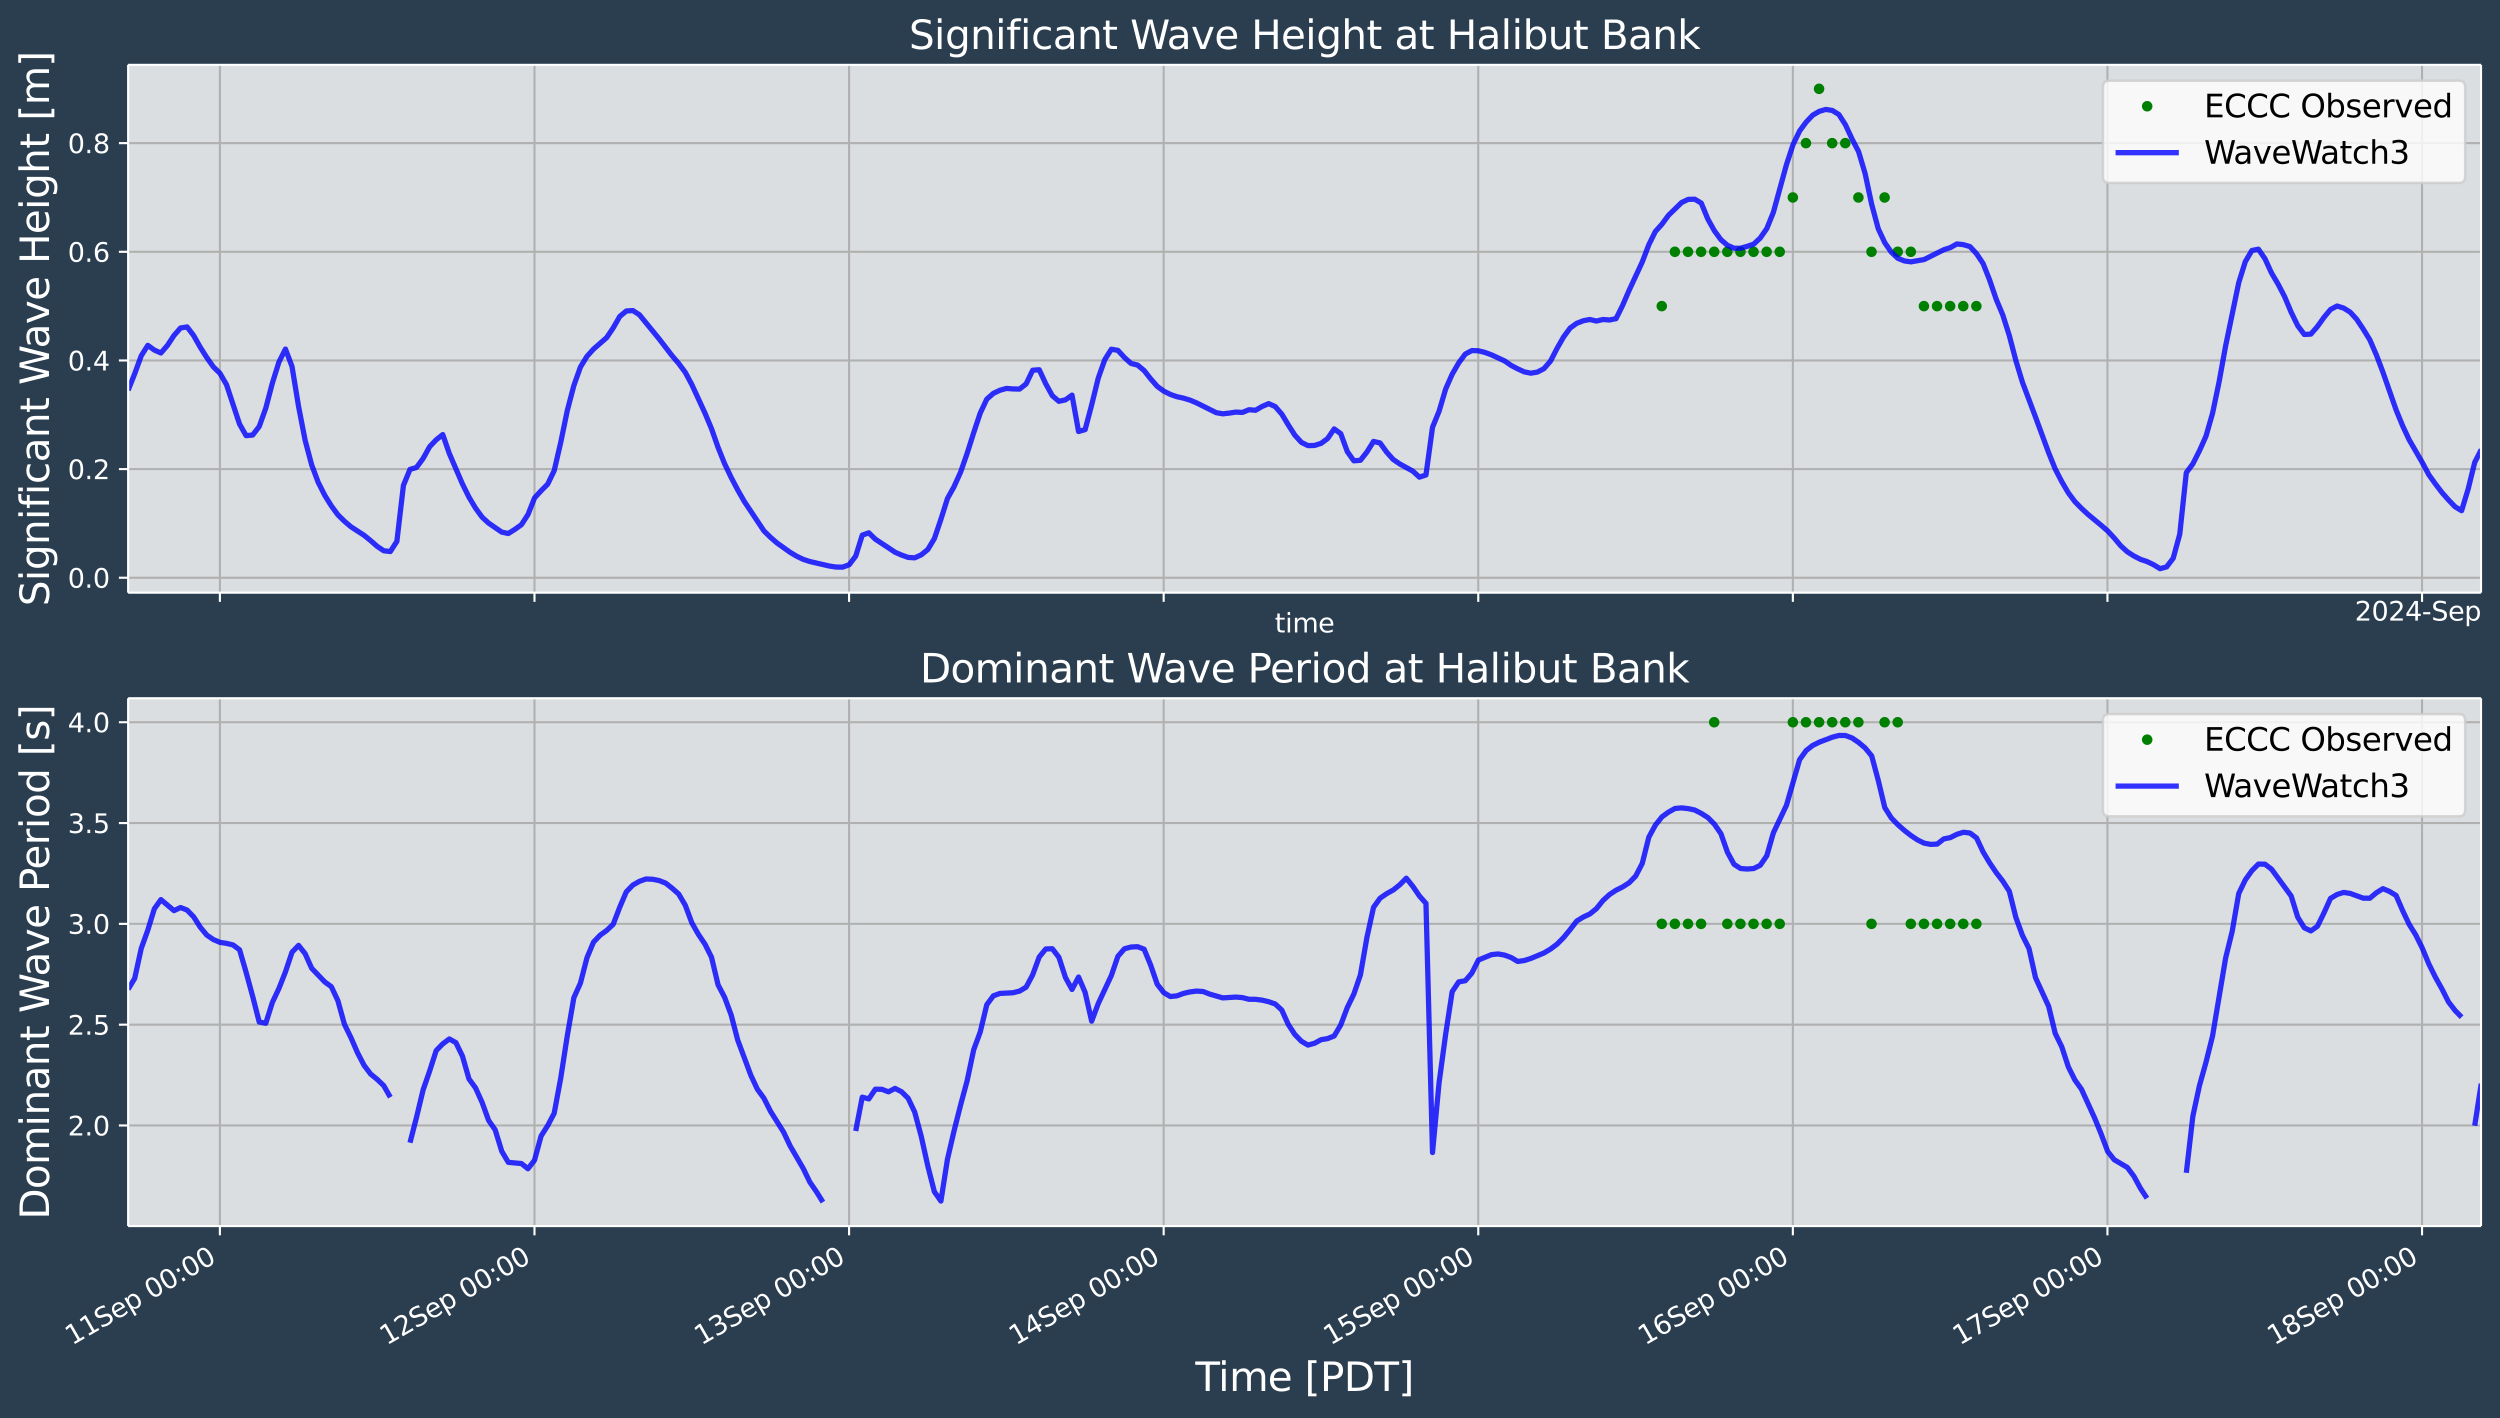 <?xml version="1.0" encoding="UTF-8"?>
<!DOCTYPE svg  PUBLIC '-//W3C//DTD SVG 1.1//EN'  'http://www.w3.org/Graphics/SVG/1.1/DTD/svg11.dtd'>
<svg width="948.62pt" height="538.12pt" version="1.1" viewBox="0 0 948.62 538.12" xmlns="http://www.w3.org/2000/svg" xmlns:xlink="http://www.w3.org/1999/xlink">
 <defs>
  <style type="text/css">*{stroke-linejoin: round; stroke-linecap: butt}</style>
 </defs>
 <g id="figure_1">
  <g id="patch_1">
   <path d="m0 538.12h948.62v-538.12h-948.62z" fill="#2b3e50"/>
  </g>
  <g id="axes_1">
   <g id="patch_2">
    <path d="m48.62 224.89h892.8v-200.29h-892.8z" fill="#dbdee1"/>
   </g>
   <g id="matplotlib.axis_1">
    <g id="xtick_1">
     <g id="line2d_1">
      <path d="m83.437 224.89v-200.29" clip-path="url(#pde607213bc)" fill="none" stroke="#b0b0b0" stroke-linecap="square" stroke-width=".8"/>
     </g>
     <g id="line2d_2">
      <defs>
       <path id="m8b43cb7787" d="m0 0v3.5" stroke="#fff" stroke-width=".8"/>
      </defs>
      <use x="83.437" y="224.889" fill="#ffffff" stroke="#ffffff" stroke-width=".8" xlink:href="#m8b43cb7787"/>
     </g>
    </g>
    <g id="xtick_2">
     <g id="line2d_3">
      <path d="m202.81 224.89v-200.29" clip-path="url(#pde607213bc)" fill="none" stroke="#b0b0b0" stroke-linecap="square" stroke-width=".8"/>
     </g>
     <g id="line2d_4">
      <use x="202.809" y="224.889" fill="#ffffff" stroke="#ffffff" stroke-width=".8" xlink:href="#m8b43cb7787"/>
     </g>
    </g>
    <g id="xtick_3">
     <g id="line2d_5">
      <path d="m322.18 224.89v-200.29" clip-path="url(#pde607213bc)" fill="none" stroke="#b0b0b0" stroke-linecap="square" stroke-width=".8"/>
     </g>
     <g id="line2d_6">
      <use x="322.18" y="224.889" fill="#ffffff" stroke="#ffffff" stroke-width=".8" xlink:href="#m8b43cb7787"/>
     </g>
    </g>
    <g id="xtick_4">
     <g id="line2d_7">
      <path d="m441.55 224.89v-200.29" clip-path="url(#pde607213bc)" fill="none" stroke="#b0b0b0" stroke-linecap="square" stroke-width=".8"/>
     </g>
     <g id="line2d_8">
      <use x="441.552" y="224.889" fill="#ffffff" stroke="#ffffff" stroke-width=".8" xlink:href="#m8b43cb7787"/>
     </g>
    </g>
    <g id="xtick_5">
     <g id="line2d_9">
      <path d="m560.92 224.89v-200.29" clip-path="url(#pde607213bc)" fill="none" stroke="#b0b0b0" stroke-linecap="square" stroke-width=".8"/>
     </g>
     <g id="line2d_10">
      <use x="560.923" y="224.889" fill="#ffffff" stroke="#ffffff" stroke-width=".8" xlink:href="#m8b43cb7787"/>
     </g>
    </g>
    <g id="xtick_6">
     <g id="line2d_11">
      <path d="m680.29 224.89v-200.29" clip-path="url(#pde607213bc)" fill="none" stroke="#b0b0b0" stroke-linecap="square" stroke-width=".8"/>
     </g>
     <g id="line2d_12">
      <use x="680.295" y="224.889" fill="#ffffff" stroke="#ffffff" stroke-width=".8" xlink:href="#m8b43cb7787"/>
     </g>
    </g>
    <g id="xtick_7">
     <g id="line2d_13">
      <path d="m799.67 224.89v-200.29" clip-path="url(#pde607213bc)" fill="none" stroke="#b0b0b0" stroke-linecap="square" stroke-width=".8"/>
     </g>
     <g id="line2d_14">
      <use x="799.667" y="224.889" fill="#ffffff" stroke="#ffffff" stroke-width=".8" xlink:href="#m8b43cb7787"/>
     </g>
    </g>
    <g id="xtick_8">
     <g id="line2d_15">
      <path d="m919.04 224.89v-200.29" clip-path="url(#pde607213bc)" fill="none" stroke="#b0b0b0" stroke-linecap="square" stroke-width=".8"/>
     </g>
     <g id="line2d_16">
      <use x="919.038" y="224.889" fill="#ffffff" stroke="#ffffff" stroke-width=".8" xlink:href="#m8b43cb7787"/>
     </g>
    </g>
    <g id="text_1">
     <!-- time -->
     <g transform="translate(483.72 239.99) scale(.1 -.1)" fill="#fff">
      <defs>
       <path id="DejaVuSans-74" transform="scale(.016)" d="m1172 4494v-994h1184v-447h-1184v-1900q0-428 117-550t477-122h590v-481h-590q-666 0-919 248-253 249-253 905v1900h-422v447h422v994h578z"/>
       <path id="DejaVuSans-69" transform="scale(.016)" d="m603 3500h575v-3500h-575v3500zm0 1363h575v-729h-575v729z"/>
       <path id="DejaVuSans-6d" transform="scale(.016)" d="m3328 2828q216 388 516 572t706 184q547 0 844-383 297-382 297-1088v-2113h-578v2094q0 503-179 746-178 244-543 244-447 0-707-297-259-296-259-809v-1978h-578v2094q0 506-178 748t-550 242q-441 0-701-298-259-298-259-808v-1978h-578v3500h578v-544q197 322 472 475t653 153q382 0 649-194 267-193 395-562z"/>
       <path id="DejaVuSans-65" transform="scale(.016)" d="m3597 1894v-281h-2644q38-594 358-905t892-311q331 0 642 81t618 244v-544q-310-131-635-200t-659-69q-838 0-1327 487-489 488-489 1320 0 859 464 1363 464 505 1252 505 706 0 1117-455 411-454 411-1235zm-575 169q-6 471-264 752-258 282-683 282-481 0-770-272t-333-766l2050 4z"/>
      </defs>
      <use xlink:href="#DejaVuSans-74"/>
      <use x="39.209" xlink:href="#DejaVuSans-69"/>
      <use x="66.992" xlink:href="#DejaVuSans-6d"/>
      <use x="164.404" xlink:href="#DejaVuSans-65"/>
     </g>
    </g>
    <g id="text_2">
     <!-- 2024-Sep -->
     <g transform="translate(893.51 235.49) scale(.1 -.1)" fill="#fff">
      <defs>
       <path id="DejaVuSans-32" transform="scale(.016)" d="m1228 531h2203v-531h-2962v531q359 372 979 998 621 627 780 809 303 340 423 576 121 236 121 464 0 372-261 606-261 235-680 235-297 0-627-103-329-103-704-313v638q381 153 712 231 332 78 607 78 725 0 1156-363 431-362 431-968 0-288-108-546-107-257-392-607-78-91-497-524-418-433-1181-1211z"/>
       <path id="DejaVuSans-30" transform="scale(.016)" d="m2034 4250q-487 0-733-480-245-479-245-1442 0-959 245-1439 246-480 733-480 491 0 736 480 246 480 246 1439 0 963-246 1442-245 480-736 480zm0 500q785 0 1199-621 414-620 414-1801 0-1178-414-1799-414-620-1199-620-784 0-1198 620-414 621-414 1799 0 1181 414 1801 414 621 1198 621z"/>
       <path id="DejaVuSans-34" transform="scale(.016)" d="m2419 4116-1594-2491h1594v2491zm-166 550h794v-3041h666v-525h-666v-1100h-628v1100h-2106v609l1940 2957z"/>
       <path id="DejaVuSans-2d" transform="scale(.016)" d="m313 2009h1684v-512h-1684v512z"/>
       <path id="DejaVuSans-53" transform="scale(.016)" d="m3425 4513v-616q-359 172-678 256-319 85-616 85-515 0-795-200t-280-569q0-310 186-468 186-157 705-254l381-78q706-135 1042-474t336-907q0-679-455-1029-454-350-1332-350-331 0-705 75-373 75-773 222v650q384-215 753-325 369-109 725-109 540 0 834 212 294 213 294 607 0 343-211 537t-692 291l-385 75q-706 140-1022 440-315 300-315 835 0 619 436 975t1201 356q329 0 669-60 341-59 697-177z"/>
       <path id="DejaVuSans-70" transform="scale(.016)" d="m1159 525v-1856h-578v4831h578v-531q182 312 458 463 277 152 661 152 638 0 1036-506 399-506 399-1331t-399-1332q-398-506-1036-506-384 0-661 152-276 152-458 464zm1957 1222q0 634-261 995t-717 361q-457 0-718-361t-261-995 261-995 718-361q456 0 717 361t261 995z"/>
      </defs>
      <use xlink:href="#DejaVuSans-32"/>
      <use x="63.623" xlink:href="#DejaVuSans-30"/>
      <use x="127.246" xlink:href="#DejaVuSans-32"/>
      <use x="190.869" xlink:href="#DejaVuSans-34"/>
      <use x="254.492" xlink:href="#DejaVuSans-2d"/>
      <use x="290.576" xlink:href="#DejaVuSans-53"/>
      <use x="354.053" xlink:href="#DejaVuSans-65"/>
      <use x="415.576" xlink:href="#DejaVuSans-70"/>
     </g>
    </g>
   </g>
   <g id="matplotlib.axis_2">
    <g id="ytick_1">
     <g id="line2d_17">
      <path d="m48.62 219.22h892.8" clip-path="url(#pde607213bc)" fill="none" stroke="#b0b0b0" stroke-linecap="square" stroke-width=".8"/>
     </g>
     <g id="line2d_18">
      <defs>
       <path id="m74364954e4" d="m0 0h-3.5" stroke="#fff" stroke-width=".8"/>
      </defs>
      <use x="48.62" y="219.225" fill="#ffffff" stroke="#ffffff" stroke-width=".8" xlink:href="#m74364954e4"/>
     </g>
     <g id="text_3">
      <!-- 0.0 -->
      <g transform="translate(25.717 223.02) scale(.1 -.1)" fill="#fff">
       <defs>
        <path id="DejaVuSans-2e" transform="scale(.016)" d="m684 794h660v-794h-660v794z"/>
       </defs>
       <use xlink:href="#DejaVuSans-30"/>
       <use x="63.623" xlink:href="#DejaVuSans-2e"/>
       <use x="95.41" xlink:href="#DejaVuSans-30"/>
      </g>
     </g>
    </g>
    <g id="ytick_2">
     <g id="line2d_19">
      <path d="m48.62 178h892.8" clip-path="url(#pde607213bc)" fill="none" stroke="#b0b0b0" stroke-linecap="square" stroke-width=".8"/>
     </g>
     <g id="line2d_20">
      <use x="48.62" y="177.997" fill="#ffffff" stroke="#ffffff" stroke-width=".8" xlink:href="#m74364954e4"/>
     </g>
     <g id="text_4">
      <!-- 0.2 -->
      <g transform="translate(25.717 181.8) scale(.1 -.1)" fill="#fff">
       <use xlink:href="#DejaVuSans-30"/>
       <use x="63.623" xlink:href="#DejaVuSans-2e"/>
       <use x="95.41" xlink:href="#DejaVuSans-32"/>
      </g>
     </g>
    </g>
    <g id="ytick_3">
     <g id="line2d_21">
      <path d="m48.62 136.77h892.8" clip-path="url(#pde607213bc)" fill="none" stroke="#b0b0b0" stroke-linecap="square" stroke-width=".8"/>
     </g>
     <g id="line2d_22">
      <use x="48.62" y="136.77" fill="#ffffff" stroke="#ffffff" stroke-width=".8" xlink:href="#m74364954e4"/>
     </g>
     <g id="text_5">
      <!-- 0.4 -->
      <g transform="translate(25.717 140.57) scale(.1 -.1)" fill="#fff">
       <use xlink:href="#DejaVuSans-30"/>
       <use x="63.623" xlink:href="#DejaVuSans-2e"/>
       <use x="95.41" xlink:href="#DejaVuSans-34"/>
      </g>
     </g>
    </g>
    <g id="ytick_4">
     <g id="line2d_23">
      <path d="m48.62 95.543h892.8" clip-path="url(#pde607213bc)" fill="none" stroke="#b0b0b0" stroke-linecap="square" stroke-width=".8"/>
     </g>
     <g id="line2d_24">
      <use x="48.62" y="95.543" fill="#ffffff" stroke="#ffffff" stroke-width=".8" xlink:href="#m74364954e4"/>
     </g>
     <g id="text_6">
      <!-- 0.6 -->
      <g transform="translate(25.717 99.342) scale(.1 -.1)" fill="#fff">
       <defs>
        <path id="DejaVuSans-36" transform="scale(.016)" d="m2113 2584q-425 0-674-291-248-290-248-796 0-503 248-796 249-292 674-292t673 292q248 293 248 796 0 506-248 796-248 291-673 291zm1253 1979v-575q-238 112-480 171-242 60-480 60-625 0-955-422-329-422-376-1275 184 272 462 417 279 145 613 145 703 0 1111-427 408-426 408-1160 0-719-425-1154-425-434-1131-434-810 0-1238 620-428 621-428 1799 0 1106 525 1764t1409 658q238 0 480-47t505-140z"/>
       </defs>
       <use xlink:href="#DejaVuSans-30"/>
       <use x="63.623" xlink:href="#DejaVuSans-2e"/>
       <use x="95.41" xlink:href="#DejaVuSans-36"/>
      </g>
     </g>
    </g>
    <g id="ytick_5">
     <g id="line2d_25">
      <path d="m48.62 54.315h892.8" clip-path="url(#pde607213bc)" fill="none" stroke="#b0b0b0" stroke-linecap="square" stroke-width=".8"/>
     </g>
     <g id="line2d_26">
      <use x="48.62" y="54.315" fill="#ffffff" stroke="#ffffff" stroke-width=".8" xlink:href="#m74364954e4"/>
     </g>
     <g id="text_7">
      <!-- 0.8 -->
      <g transform="translate(25.717 58.115) scale(.1 -.1)" fill="#fff">
       <defs>
        <path id="DejaVuSans-38" transform="scale(.016)" d="m2034 2216q-450 0-708-241-257-241-257-662 0-422 257-663 258-241 708-241t709 242q260 243 260 662 0 421-258 662-257 241-711 241zm-631 268q-406 100-633 378-226 279-226 679 0 559 398 884 399 325 1092 325 697 0 1094-325t397-884q0-400-227-679-226-278-629-378 456-106 710-416 255-309 255-755 0-679-414-1042-414-362-1186-362-771 0-1186 362-414 363-414 1042 0 446 256 755 257 310 713 416zm-231 997q0-362 226-565 227-203 636-203 407 0 636 203 230 203 230 565 0 363-230 566-229 203-636 203-409 0-636-203-226-203-226-566z"/>
       </defs>
       <use xlink:href="#DejaVuSans-30"/>
       <use x="63.623" xlink:href="#DejaVuSans-2e"/>
       <use x="95.41" xlink:href="#DejaVuSans-38"/>
      </g>
     </g>
    </g>
    <g id="text_8">
     <!-- Significant Wave Height [m] -->
     <g transform="translate(18.598 230.01) rotate(-90) scale(.15 -.15)" fill="#fff">
      <defs>
       <path id="BitstreamVeraSans-Roman-53" transform="scale(.016)" d="m3425 4513v-616q-359 172-678 256-319 85-616 85-515 0-795-200t-280-569q0-310 186-468 186-157 705-254l381-78q706-135 1042-474t336-907q0-679-455-1029-454-350-1332-350-331 0-705 75-373 75-773 222v650q384-215 753-325 369-109 725-109 540 0 834 212 294 213 294 607 0 343-211 537t-692 291l-385 75q-706 140-1022 440-315 300-315 835 0 619 436 975t1201 356q329 0 669-60 341-59 697-177z"/>
       <path id="BitstreamVeraSans-Roman-69" transform="scale(.016)" d="m603 3500h575v-3500h-575v3500zm0 1363h575v-729h-575v729z"/>
       <path id="BitstreamVeraSans-Roman-67" transform="scale(.016)" d="m2906 1791q0 625-258 968-257 344-723 344-462 0-720-344-258-343-258-968 0-622 258-966t720-344q466 0 723 344 258 344 258 966zm575-1357q0-893-397-1329-396-436-1215-436-303 0-572 45t-522 139v559q253-137 500-202 247-66 503-66 566 0 847 295t281 892v285q-178-310-456-463t-666-153q-643 0-1037 490-394 491-394 1301 0 812 394 1302 394 491 1037 491 388 0 666-153t456-462v531h575v-3066z"/>
       <path id="BitstreamVeraSans-Roman-6e" transform="scale(.016)" d="m3513 2113v-2113h-575v2094q0 497-194 743-194 247-581 247-466 0-735-297-269-296-269-809v-1978h-578v3500h578v-544q207 316 486 472 280 156 646 156 603 0 912-373 310-373 310-1098z"/>
       <path id="BitstreamVeraSans-Roman-66" transform="scale(.016)" d="m2375 4863v-479h-550q-309 0-430-125-120-125-120-450v-309h947v-447h-947v-3053h-578v3053h-550v447h550v244q0 584 272 851 272 268 862 268h544z"/>
       <path id="BitstreamVeraSans-Roman-63" transform="scale(.016)" d="m3122 3366v-538q-244 135-489 202t-495 67q-560 0-870-355-309-354-309-995t309-996q310-354 870-354 250 0 495 67t489 202v-532q-241-112-499-168-257-57-548-57-791 0-1257 497-465 497-465 1341 0 856 470 1346 471 491 1290 491 265 0 518-55 253-54 491-163z"/>
       <path id="BitstreamVeraSans-Roman-61" transform="scale(.016)" d="m2194 1759q-697 0-966-159t-269-544q0-306 202-486 202-179 548-179 479 0 768 339t289 901v128h-572zm1147 238v-1997h-575v531q-197-318-491-470t-719-152q-537 0-855 302-317 302-317 808 0 590 395 890 396 300 1180 300h807v57q0 397-261 614t-733 217q-300 0-585-72-284-72-546-216v532q315 122 612 182 297 61 578 61 760 0 1135-394 375-393 375-1193z"/>
       <path id="BitstreamVeraSans-Roman-74" transform="scale(.016)" d="m1172 4494v-994h1184v-447h-1184v-1900q0-428 117-550t477-122h590v-481h-590q-666 0-919 248-253 249-253 905v1900h-422v447h422v994h578z"/>
       <path id="BitstreamVeraSans-Roman-57" transform="scale(.016)" d="m213 4666h637l981-3944 978 3944h710l981-3944 978 3944h641l-1172-4666h-794l-984 4050-994-4050h-794l-1168 4666z"/>
       <path id="BitstreamVeraSans-Roman-76" transform="scale(.016)" d="m191 3500h609l1094-2937 1094 2937h609l-1313-3500h-781l-1312 3500z"/>
       <path id="BitstreamVeraSans-Roman-65" transform="scale(.016)" d="m3597 1894v-281h-2644q38-594 358-905t892-311q331 0 642 81t618 244v-544q-310-131-635-200t-659-69q-838 0-1327 487-489 488-489 1320 0 859 464 1363 464 505 1252 505 706 0 1117-455 411-454 411-1235zm-575 169q-6 471-264 752-258 282-683 282-481 0-770-272t-333-766l2050 4z"/>
       <path id="BitstreamVeraSans-Roman-48" transform="scale(.016)" d="m628 4666h631v-1913h2294v1913h631v-4666h-631v2222h-2294v-2222h-631v4666z"/>
       <path id="BitstreamVeraSans-Roman-68" transform="scale(.016)" d="m3513 2113v-2113h-575v2094q0 497-194 743-194 247-581 247-466 0-735-297-269-296-269-809v-1978h-578v4863h578v-1907q207 316 486 472 280 156 646 156 603 0 912-373 310-373 310-1098z"/>
       <path id="BitstreamVeraSans-Roman-5b" transform="scale(.016)" d="m550 4863h1325v-447h-750v-4813h750v-447h-1325v5707z"/>
       <path id="BitstreamVeraSans-Roman-6d" transform="scale(.016)" d="m3328 2828q216 388 516 572t706 184q547 0 844-383 297-382 297-1088v-2113h-578v2094q0 503-179 746-178 244-543 244-447 0-707-297-259-296-259-809v-1978h-578v2094q0 506-178 748t-550 242q-441 0-701-298-259-298-259-808v-1978h-578v3500h578v-544q197 322 472 475t653 153q382 0 649-194 267-193 395-562z"/>
       <path id="BitstreamVeraSans-Roman-5d" transform="scale(.016)" d="m1947 4863v-5707h-1325v447h747v4813h-747v447h1325z"/>
      </defs>
      <use xlink:href="#BitstreamVeraSans-Roman-53"/>
      <use x="63.477" xlink:href="#BitstreamVeraSans-Roman-69"/>
      <use x="91.26" xlink:href="#BitstreamVeraSans-Roman-67"/>
      <use x="154.736" xlink:href="#BitstreamVeraSans-Roman-6e"/>
      <use x="218.115" xlink:href="#BitstreamVeraSans-Roman-69"/>
      <use x="245.898" xlink:href="#BitstreamVeraSans-Roman-66"/>
      <use x="281.104" xlink:href="#BitstreamVeraSans-Roman-69"/>
      <use x="308.887" xlink:href="#BitstreamVeraSans-Roman-63"/>
      <use x="363.867" xlink:href="#BitstreamVeraSans-Roman-61"/>
      <use x="425.146" xlink:href="#BitstreamVeraSans-Roman-6e"/>
      <use x="488.525" xlink:href="#BitstreamVeraSans-Roman-74"/>
      <use x="527.734" xlink:href="#BitstreamVeraSans-Roman-20"/>
      <use x="559.521" xlink:href="#BitstreamVeraSans-Roman-57"/>
      <use x="652.023" xlink:href="#BitstreamVeraSans-Roman-61"/>
      <use x="713.303" xlink:href="#BitstreamVeraSans-Roman-76"/>
      <use x="772.482" xlink:href="#BitstreamVeraSans-Roman-65"/>
      <use x="834.006" xlink:href="#BitstreamVeraSans-Roman-20"/>
      <use x="865.793" xlink:href="#BitstreamVeraSans-Roman-48"/>
      <use x="940.988" xlink:href="#BitstreamVeraSans-Roman-65"/>
      <use x="1002.512" xlink:href="#BitstreamVeraSans-Roman-69"/>
      <use x="1030.295" xlink:href="#BitstreamVeraSans-Roman-67"/>
      <use x="1093.771" xlink:href="#BitstreamVeraSans-Roman-68"/>
      <use x="1157.15" xlink:href="#BitstreamVeraSans-Roman-74"/>
      <use x="1196.359" xlink:href="#BitstreamVeraSans-Roman-20"/>
      <use x="1228.146" xlink:href="#BitstreamVeraSans-Roman-5b"/>
      <use x="1267.16" xlink:href="#BitstreamVeraSans-Roman-6d"/>
      <use x="1364.572" xlink:href="#BitstreamVeraSans-Roman-5d"/>
     </g>
    </g>
   </g>
   <g id="line2d_27">
    <defs>
     <path id="mb44305bc1b" d="m0 1.5c0.398 0 0.779-0.158 1.061-0.439 0.281-0.281 0.439-0.663 0.439-1.061s-0.158-0.779-0.439-1.061c-0.281-0.281-0.663-0.439-1.061-0.439s-0.779 0.158-1.061 0.439c-0.281 0.281-0.439 0.663-0.439 1.061s0.158 0.779 0.439 1.061c0.281 0.281 0.663 0.439 1.061 0.439z" stroke="#008000"/>
    </defs>
    <g clip-path="url(#pde607213bc)" fill="#008000" stroke="#008000">
     <use x="630.557" y="116.156" xlink:href="#mb44305bc1b"/>
     <use x="635.531" y="95.543" xlink:href="#mb44305bc1b"/>
     <use x="640.504" y="95.543" xlink:href="#mb44305bc1b"/>
     <use x="645.478" y="95.543" xlink:href="#mb44305bc1b"/>
     <use x="650.452" y="95.543" xlink:href="#mb44305bc1b"/>
     <use x="655.426" y="95.543" xlink:href="#mb44305bc1b"/>
     <use x="660.4" y="95.543" xlink:href="#mb44305bc1b"/>
     <use x="665.374" y="95.543" xlink:href="#mb44305bc1b"/>
     <use x="670.347" y="95.543" xlink:href="#mb44305bc1b"/>
     <use x="675.321" y="95.543" xlink:href="#mb44305bc1b"/>
     <use x="680.295" y="74.929" xlink:href="#mb44305bc1b"/>
     <use x="685.269" y="54.315" xlink:href="#mb44305bc1b"/>
     <use x="690.243" y="33.702" xlink:href="#mb44305bc1b"/>
     <use x="695.216" y="54.315" xlink:href="#mb44305bc1b"/>
     <use x="700.19" y="54.315" xlink:href="#mb44305bc1b"/>
     <use x="705.164" y="74.929" xlink:href="#mb44305bc1b"/>
     <use x="710.138" y="95.543" xlink:href="#mb44305bc1b"/>
     <use x="715.112" y="74.929" xlink:href="#mb44305bc1b"/>
     <use x="720.085" y="95.543" xlink:href="#mb44305bc1b"/>
     <use x="725.059" y="95.543" xlink:href="#mb44305bc1b"/>
     <use x="730.033" y="116.156" xlink:href="#mb44305bc1b"/>
     <use x="735.007" y="116.156" xlink:href="#mb44305bc1b"/>
     <use x="739.981" y="116.156" xlink:href="#mb44305bc1b"/>
     <use x="744.955" y="116.156" xlink:href="#mb44305bc1b"/>
     <use x="749.928" y="116.156" xlink:href="#mb44305bc1b"/>
    </g>
   </g>
   <g id="line2d_28">
    <path d="m48.62 148.08 2.487-6.248 2.487-6.833 2.487-3.956 2.487 1.796 2.487 1.098 2.487-2.891 2.487-3.772 2.487-2.835 2.487-0.391 2.487 3.293 2.487 4.412 2.487 3.923 2.487 3.522 2.487 2.419 2.487 4.292 4.974 15.021 2.487 4.372 2.487-0.228 2.487-3.251 2.487-6.955 2.487-9.476 2.487-7.976 2.487-4.969 2.487 6.59 2.487 15.17 2.487 12.819 2.487 9.373 2.487 6.641 2.487 4.908 2.487 4 2.487 3.386 2.487 2.442 2.487 2.117 4.974 3.221 2.487 2.027 2.487 2.178 2.487 1.663 2.487 0.291 2.487-3.852 2.487-21.25 2.487-6.059 2.487-0.75 2.487-3.389 2.487-4.484 2.487-2.616 2.487-1.974 2.487 7.184 4.974 11.526 2.487 5.039 2.487 4.145 2.487 3.422 2.487 2.278 4.974 3.415 2.487 0.524 2.487-1.567 2.487-1.769 2.487-3.853 2.487-6.3 2.487-2.733 2.487-2.478 2.487-5.146 2.487-10.745 2.487-12.077 2.487-9.465 2.487-7.017 2.487-4.068 2.487-2.759 4.974-4.336 2.487-3.695 2.487-4.343 2.487-2.079 2.487-0.167 2.487 1.593 7.461 9.13 4.974 6.461 2.487 2.904 2.487 3.368 2.487 4.646 4.974 10.795 2.487 5.934 2.487 7.081 2.487 6.211 2.487 5.208 2.487 4.733 2.487 4.366 7.461 11.182 2.487 2.432 2.487 2.16 4.974 3.538 2.487 1.482 2.487 1.196 2.487 0.809 7.461 1.723 2.487 0.371 2.487 0.039 2.487-0.909 2.487-3.277 2.487-7.953 2.487-0.886 2.487 2.425 4.974 3.271 2.487 1.669 2.487 1.08 2.487 0.885 2.487 0.163 2.487-1.135 2.487-2.022 2.487-4.13 2.487-7.337 2.487-7.887 2.487-4.473 2.487-5.528 2.487-7.13 2.487-7.844 2.487-7.444 2.487-5.285 2.487-2.188 2.487-1.177 2.487-0.702 2.487 0.197 2.487 0.049 2.487-1.962 2.487-5.183 2.487-0.19 2.487 5.368 2.487 4.495 2.487 2.116 2.487-0.545 2.487-1.806 2.487 13.812 2.487-0.721 2.487-9.388 2.487-10.13 2.487-7.03 2.487-3.951 2.487 0.424 2.487 2.706 2.487 2.258 2.487 0.618 2.487 2.066 2.487 3.161 2.487 2.847 2.487 1.813 2.487 1.248 2.487 0.865 2.487 0.543 2.487 0.76 2.487 1.044 7.461 3.713 2.487 0.435 2.487-0.27 2.487-0.384 2.487 0.131 2.487-1.027 2.487 0.212 2.487-1.44 2.487-1.082 2.487 1.102 2.487 2.866 2.487 4.12 2.487 3.889 2.487 2.732 2.487 1.223 2.487-0.062 2.487-0.788 2.487-1.845 2.487-3.64 2.487 1.794 2.487 6.819 2.487 3.489 2.487-0.201 2.487-3.168 2.487-3.986 2.487 0.585 2.487 3.472 2.487 2.782 2.487 1.698 4.974 2.733 2.487 2.282 2.487-0.826 2.487-18.104 2.487-6.078 2.487-8.395 2.487-5.662 2.487-4.294 2.487-3.347 2.487-1.328 2.487 0.085 2.487 0.629 2.487 0.914 4.974 2.305 2.487 1.707 2.487 1.308 2.487 1.136 2.487 0.503 2.487-0.422 2.487-1.29 2.487-2.876 2.487-4.82 2.487-4.351 2.487-3.39 2.487-1.779 2.487-0.969 2.487-0.475 2.487 0.583 2.487-0.579 2.487 0.178 2.487-0.503 2.487-5.029 2.487-5.757 4.974-10.734 2.487-6.525 2.487-5.03 2.487-2.761 2.487-3.382 4.974-4.842 2.487-1.193 2.487-0.077 2.487 1.477 2.487 6.04 2.487 4.458 2.487 3.393 2.487 2.134 2.487 1.103 2.487 0.003 2.487-0.713 2.487-0.835 2.487-2.344 2.487-3.57 2.487-6.154 4.974-18.112 2.487-7.571 2.487-5.175 2.487-3.377 2.487-2.626 2.487-1.46 2.487-0.73 2.487 0.394 2.487 1.544 2.487 3.91 2.487 5.364 2.487 4.777 2.487 8.354 2.487 11.67 2.487 9.236 2.487 5.336 2.487 3.598 2.487 2.325 2.487 0.987 2.487 0.339 4.974-0.87 4.974-2.481 2.487-1.241 2.487-0.811 2.487-1.387 2.487 0.273 2.487 0.735 2.487 2.706 2.487 3.717 2.487 6.305 2.487 7.272 2.487 5.932 2.487 7.848 2.487 9.48 2.487 8.215 4.974 13.229 4.974 13.519 2.487 6.148 2.487 4.802 2.487 4.257 2.487 3.326 2.487 2.546 2.487 2.292 4.974 4.129 2.487 2.153 2.487 2.685 2.487 2.967 2.487 2.27 2.487 1.582 2.487 1.28 2.487 0.839 2.487 1.191 2.487 1.519 2.487-0.689 2.487-3.269 2.487-9.132 2.487-23.343 2.487-3.34 2.487-4.941 2.487-5.547 2.487-8.656 2.487-11.949 2.487-13.694 4.974-23.976 2.487-7.952 2.487-4.243 2.487-0.496 2.487 3.613 2.487 5.418 2.487 4.209 2.487 4.777 2.487 5.915 2.487 5.097 2.487 3.326 2.487-0.133 2.487-2.862 2.487-3.476 2.487-3.003 2.487-1.324 2.487 0.778 2.487 1.542 2.487 2.729 2.487 3.741 2.487 4.046 2.487 5.743 2.487 6.548 4.974 14.249 2.487 6.056 2.487 5.334 4.974 8.601 2.487 4.658 2.487 3.468 2.487 3.258 2.487 2.832 2.487 2.579 2.487 1.502 2.487-8.22 2.487-10.111 2.487-4.871v0" clip-path="url(#pde607213bc)" fill="none" stroke="#00f" stroke-linecap="square" stroke-opacity=".8" stroke-width="2"/>
   </g>
   <g id="patch_3">
    <path d="m48.62 224.89v-200.29" fill="none" stroke="#fff" stroke-linecap="square" stroke-width=".8"/>
   </g>
   <g id="patch_4">
    <path d="m941.42 224.89v-200.29" fill="none" stroke="#fff" stroke-linecap="square" stroke-width=".8"/>
   </g>
   <g id="patch_5">
    <path d="m48.62 224.89h892.8" fill="none" stroke="#fff" stroke-linecap="square" stroke-width=".8"/>
   </g>
   <g id="patch_6">
    <path d="m48.62 24.598h892.8" fill="none" stroke="#fff" stroke-linecap="square" stroke-width=".8"/>
   </g>
   <g id="text_9">
    <!-- Significant Wave Height at Halibut Bank -->
    <g transform="translate(344.91 18.598) scale(.15 -.15)" fill="#fff">
     <defs>
      <path id="BitstreamVeraSans-Roman-6c" transform="scale(.016)" d="m603 4863h575v-4863h-575v4863z"/>
      <path id="BitstreamVeraSans-Roman-62" transform="scale(.016)" d="m3116 1747q0 634-261 995t-717 361q-457 0-718-361t-261-995 261-995 718-361q456 0 717 361t261 995zm-1957 1222q182 312 458 463 277 152 661 152 638 0 1036-506 399-506 399-1331t-399-1332q-398-506-1036-506-384 0-661 152-276 152-458 464v-525h-578v4863h578v-1894z"/>
      <path id="BitstreamVeraSans-Roman-75" transform="scale(.016)" d="m544 1381v2119h575v-2097q0-497 193-746 194-248 582-248 465 0 735 297 271 297 271 810v1984h575v-3500h-575v538q-209-319-486-474-276-155-642-155-603 0-916 375-312 375-312 1097z"/>
      <path id="BitstreamVeraSans-Roman-42" transform="scale(.016)" d="m1259 2228v-1709h1013q509 0 754 211 246 211 246 645 0 438-246 645-245 208-754 208h-1013zm0 1919v-1406h935q462 0 688 173 227 174 227 530 0 353-227 528-226 175-688 175h-935zm-631 519h1613q722 0 1112-300 391-300 391-853 0-429-200-682t-588-315q466-100 724-418 258-317 258-792 0-625-425-966-425-340-1210-340h-1675v4666z"/>
      <path id="BitstreamVeraSans-Roman-6b" transform="scale(.016)" d="m581 4863h578v-2872l1716 1509h734l-1856-1637 1935-1863h-750l-1779 1709v-1709h-578v4863z"/>
     </defs>
     <use xlink:href="#BitstreamVeraSans-Roman-53"/>
     <use x="63.477" xlink:href="#BitstreamVeraSans-Roman-69"/>
     <use x="91.26" xlink:href="#BitstreamVeraSans-Roman-67"/>
     <use x="154.736" xlink:href="#BitstreamVeraSans-Roman-6e"/>
     <use x="218.115" xlink:href="#BitstreamVeraSans-Roman-69"/>
     <use x="245.898" xlink:href="#BitstreamVeraSans-Roman-66"/>
     <use x="281.104" xlink:href="#BitstreamVeraSans-Roman-69"/>
     <use x="308.887" xlink:href="#BitstreamVeraSans-Roman-63"/>
     <use x="363.867" xlink:href="#BitstreamVeraSans-Roman-61"/>
     <use x="425.146" xlink:href="#BitstreamVeraSans-Roman-6e"/>
     <use x="488.525" xlink:href="#BitstreamVeraSans-Roman-74"/>
     <use x="527.734" xlink:href="#BitstreamVeraSans-Roman-20"/>
     <use x="559.521" xlink:href="#BitstreamVeraSans-Roman-57"/>
     <use x="652.023" xlink:href="#BitstreamVeraSans-Roman-61"/>
     <use x="713.303" xlink:href="#BitstreamVeraSans-Roman-76"/>
     <use x="772.482" xlink:href="#BitstreamVeraSans-Roman-65"/>
     <use x="834.006" xlink:href="#BitstreamVeraSans-Roman-20"/>
     <use x="865.793" xlink:href="#BitstreamVeraSans-Roman-48"/>
     <use x="940.988" xlink:href="#BitstreamVeraSans-Roman-65"/>
     <use x="1002.512" xlink:href="#BitstreamVeraSans-Roman-69"/>
     <use x="1030.295" xlink:href="#BitstreamVeraSans-Roman-67"/>
     <use x="1093.771" xlink:href="#BitstreamVeraSans-Roman-68"/>
     <use x="1157.15" xlink:href="#BitstreamVeraSans-Roman-74"/>
     <use x="1196.359" xlink:href="#BitstreamVeraSans-Roman-20"/>
     <use x="1228.146" xlink:href="#BitstreamVeraSans-Roman-61"/>
     <use x="1289.426" xlink:href="#BitstreamVeraSans-Roman-74"/>
     <use x="1328.635" xlink:href="#BitstreamVeraSans-Roman-20"/>
     <use x="1360.422" xlink:href="#BitstreamVeraSans-Roman-48"/>
     <use x="1435.617" xlink:href="#BitstreamVeraSans-Roman-61"/>
     <use x="1496.896" xlink:href="#BitstreamVeraSans-Roman-6c"/>
     <use x="1524.68" xlink:href="#BitstreamVeraSans-Roman-69"/>
     <use x="1552.463" xlink:href="#BitstreamVeraSans-Roman-62"/>
     <use x="1615.939" xlink:href="#BitstreamVeraSans-Roman-75"/>
     <use x="1679.318" xlink:href="#BitstreamVeraSans-Roman-74"/>
     <use x="1718.527" xlink:href="#BitstreamVeraSans-Roman-20"/>
     <use x="1750.314" xlink:href="#BitstreamVeraSans-Roman-42"/>
     <use x="1818.918" xlink:href="#BitstreamVeraSans-Roman-61"/>
     <use x="1880.197" xlink:href="#BitstreamVeraSans-Roman-6e"/>
     <use x="1943.576" xlink:href="#BitstreamVeraSans-Roman-6b"/>
    </g>
   </g>
   <g id="legend_1">
    <g id="patch_7">
     <path d="m800.35 69.425h132.67q2.4 0 2.4-2.4v-34.028q0-2.4-2.4-2.4h-132.67q-2.4 0-2.4 2.4v34.028q0 2.4 2.4 2.4z" fill="#fff" opacity=".8" stroke="#ccc"/>
    </g>
    <g id="line2d_29">
     <use x="814.749" y="40.316" fill="#008000" stroke="#008000" xlink:href="#mb44305bc1b"/>
    </g>
    <g id="text_10">
     <!-- ECCC Observed -->
     <g transform="translate(836.35 44.516) scale(.12 -.12)">
      <defs>
       <path id="BitstreamVeraSans-Roman-45" transform="scale(.016)" d="m628 4666h2950v-532h-2319v-1381h2222v-531h-2222v-1691h2375v-531h-3006v4666z"/>
       <path id="BitstreamVeraSans-Roman-43" transform="scale(.016)" d="m4122 4306v-665q-319 297-680 443-361 147-767 147-800 0-1225-489t-425-1414q0-922 425-1411t1225-489q406 0 767 147t680 444v-660q-331-225-702-338-370-112-782-112-1060 0-1670 648-609 649-609 1771 0 1125 609 1773 610 649 1670 649 418 0 788-111 371-111 696-333z"/>
       <path id="BitstreamVeraSans-Roman-4f" transform="scale(.016)" d="m2522 4238q-688 0-1093-513-404-512-404-1397 0-881 404-1394 405-512 1093-512 687 0 1089 512 402 513 402 1394 0 885-402 1397-402 513-1089 513zm0 512q981 0 1568-658 588-658 588-1764 0-1103-588-1761-587-658-1568-658-984 0-1574 656-589 657-589 1763t589 1764q590 658 1574 658z"/>
       <path id="BitstreamVeraSans-Roman-73" transform="scale(.016)" d="m2834 3397v-544q-243 125-506 187-262 63-544 63-428 0-642-131t-214-394q0-200 153-314t616-217l197-44q612-131 870-370t258-667q0-488-386-773-386-284-1061-284-281 0-586 55t-642 164v594q319-166 628-249 309-82 613-82 406 0 624 139 219 139 219 392 0 234-158 359-157 125-692 241l-200 47q-534 112-772 345-237 233-237 639 0 494 350 762 350 269 994 269 318 0 599-47 282-46 519-140z"/>
       <path id="BitstreamVeraSans-Roman-72" transform="scale(.016)" d="m2631 2963q-97 56-211 82-114 27-251 27-488 0-749-317t-261-911v-1844h-578v3500h578v-544q182 319 472 473 291 155 707 155 59 0 131-8 72-7 159-23l3-590z"/>
       <path id="BitstreamVeraSans-Roman-64" transform="scale(.016)" d="m2906 2969v1894h575v-4863h-575v525q-181-312-458-464-276-152-664-152-634 0-1033 506-398 507-398 1332t398 1331q399 506 1033 506 388 0 664-152 277-151 458-463zm-1959-1222q0-634 261-995t717-361 718 361q263 361 263 995t-263 995q-262 361-718 361t-717-361-261-995z"/>
      </defs>
      <use xlink:href="#BitstreamVeraSans-Roman-45"/>
      <use x="63.184" xlink:href="#BitstreamVeraSans-Roman-43"/>
      <use x="133.008" xlink:href="#BitstreamVeraSans-Roman-43"/>
      <use x="202.832" xlink:href="#BitstreamVeraSans-Roman-43"/>
      <use x="272.656" xlink:href="#BitstreamVeraSans-Roman-20"/>
      <use x="304.443" xlink:href="#BitstreamVeraSans-Roman-4f"/>
      <use x="383.154" xlink:href="#BitstreamVeraSans-Roman-62"/>
      <use x="446.631" xlink:href="#BitstreamVeraSans-Roman-73"/>
      <use x="498.73" xlink:href="#BitstreamVeraSans-Roman-65"/>
      <use x="560.254" xlink:href="#BitstreamVeraSans-Roman-72"/>
      <use x="601.367" xlink:href="#BitstreamVeraSans-Roman-76"/>
      <use x="660.547" xlink:href="#BitstreamVeraSans-Roman-65"/>
      <use x="722.07" xlink:href="#BitstreamVeraSans-Roman-64"/>
     </g>
    </g>
    <g id="line2d_30">
     <path d="m802.75 57.93h12 12" fill="none" stroke="#00f" stroke-linecap="square" stroke-opacity=".8" stroke-width="2"/>
    </g>
    <g id="text_11">
     <!-- WaveWatch3 -->
     <g transform="translate(836.35 62.13) scale(.12 -.12)">
      <defs>
       <path id="BitstreamVeraSans-Roman-33" transform="scale(.016)" d="m2597 2516q453-97 707-404 255-306 255-756 0-690-475-1069-475-378-1350-378-293 0-604 58t-642 174v609q262-153 574-231 313-78 654-78 593 0 904 234t311 681q0 413-289 645-289 233-804 233h-544v519h569q465 0 712 186t247 536q0 359-255 551-254 193-729 193-260 0-557-57-297-56-653-174v562q360 100 674 150t592 50q719 0 1137-327 419-326 419-882 0-388-222-655t-631-370z"/>
      </defs>
      <use xlink:href="#BitstreamVeraSans-Roman-57"/>
      <use x="92.502" xlink:href="#BitstreamVeraSans-Roman-61"/>
      <use x="153.781" xlink:href="#BitstreamVeraSans-Roman-76"/>
      <use x="212.961" xlink:href="#BitstreamVeraSans-Roman-65"/>
      <use x="274.484" xlink:href="#BitstreamVeraSans-Roman-57"/>
      <use x="366.986" xlink:href="#BitstreamVeraSans-Roman-61"/>
      <use x="428.266" xlink:href="#BitstreamVeraSans-Roman-74"/>
      <use x="467.475" xlink:href="#BitstreamVeraSans-Roman-63"/>
      <use x="522.455" xlink:href="#BitstreamVeraSans-Roman-68"/>
      <use x="585.834" xlink:href="#BitstreamVeraSans-Roman-33"/>
     </g>
    </g>
   </g>
  </g>
  <g id="axes_2">
   <g id="patch_8">
    <path d="m48.62 465.24h892.8v-200.29h-892.8z" fill="#dbdee1"/>
   </g>
   <g id="matplotlib.axis_3">
    <g id="xtick_9">
     <g id="line2d_31">
      <path d="m83.437 465.24v-200.29" clip-path="url(#p9f45f23b8f)" fill="none" stroke="#b0b0b0" stroke-linecap="square" stroke-width=".8"/>
     </g>
     <g id="line2d_32">
      <use x="83.437" y="465.238" fill="#ffffff" stroke="#ffffff" stroke-width=".8" xlink:href="#m8b43cb7787"/>
     </g>
     <g id="text_12">
      <!-- 11Sep 00:00 -->
      <g transform="translate(27.342 510.6) rotate(-30) scale(.1 -.1)" fill="#fff">
       <defs>
        <path id="DejaVuSans-31" transform="scale(.016)" d="m794 531h1031v3560l-1122-225v575l1116 225h631v-4135h1031v-531h-2687v531z"/>
        <path id="DejaVuSans-3a" transform="scale(.016)" d="m750 794h659v-794h-659v794zm0 2515h659v-793h-659v793z"/>
       </defs>
       <use xlink:href="#DejaVuSans-31"/>
       <use x="63.623" xlink:href="#DejaVuSans-31"/>
       <use x="127.246" xlink:href="#DejaVuSans-53"/>
       <use x="190.723" xlink:href="#DejaVuSans-65"/>
       <use x="252.246" xlink:href="#DejaVuSans-70"/>
       <use x="315.723" xlink:href="#DejaVuSans-20"/>
       <use x="347.51" xlink:href="#DejaVuSans-30"/>
       <use x="411.133" xlink:href="#DejaVuSans-30"/>
       <use x="474.756" xlink:href="#DejaVuSans-3a"/>
       <use x="508.447" xlink:href="#DejaVuSans-30"/>
       <use x="572.07" xlink:href="#DejaVuSans-30"/>
      </g>
     </g>
    </g>
    <g id="xtick_10">
     <g id="line2d_33">
      <path d="m202.81 465.24v-200.29" clip-path="url(#p9f45f23b8f)" fill="none" stroke="#b0b0b0" stroke-linecap="square" stroke-width=".8"/>
     </g>
     <g id="line2d_34">
      <use x="202.809" y="465.238" fill="#ffffff" stroke="#ffffff" stroke-width=".8" xlink:href="#m8b43cb7787"/>
     </g>
     <g id="text_13">
      <!-- 12Sep 00:00 -->
      <g transform="translate(146.71 510.6) rotate(-30) scale(.1 -.1)" fill="#fff">
       <use xlink:href="#DejaVuSans-31"/>
       <use x="63.623" xlink:href="#DejaVuSans-32"/>
       <use x="127.246" xlink:href="#DejaVuSans-53"/>
       <use x="190.723" xlink:href="#DejaVuSans-65"/>
       <use x="252.246" xlink:href="#DejaVuSans-70"/>
       <use x="315.723" xlink:href="#DejaVuSans-20"/>
       <use x="347.51" xlink:href="#DejaVuSans-30"/>
       <use x="411.133" xlink:href="#DejaVuSans-30"/>
       <use x="474.756" xlink:href="#DejaVuSans-3a"/>
       <use x="508.447" xlink:href="#DejaVuSans-30"/>
       <use x="572.07" xlink:href="#DejaVuSans-30"/>
      </g>
     </g>
    </g>
    <g id="xtick_11">
     <g id="line2d_35">
      <path d="m322.18 465.24v-200.29" clip-path="url(#p9f45f23b8f)" fill="none" stroke="#b0b0b0" stroke-linecap="square" stroke-width=".8"/>
     </g>
     <g id="line2d_36">
      <use x="322.18" y="465.238" fill="#ffffff" stroke="#ffffff" stroke-width=".8" xlink:href="#m8b43cb7787"/>
     </g>
     <g id="text_14">
      <!-- 13Sep 00:00 -->
      <g transform="translate(266.09 510.6) rotate(-30) scale(.1 -.1)" fill="#fff">
       <defs>
        <path id="DejaVuSans-33" transform="scale(.016)" d="m2597 2516q453-97 707-404 255-306 255-756 0-690-475-1069-475-378-1350-378-293 0-604 58t-642 174v609q262-153 574-231 313-78 654-78 593 0 904 234t311 681q0 413-289 645-289 233-804 233h-544v519h569q465 0 712 186t247 536q0 359-255 551-254 193-729 193-260 0-557-57-297-56-653-174v562q360 100 674 150t592 50q719 0 1137-327 419-326 419-882 0-388-222-655t-631-370z"/>
       </defs>
       <use xlink:href="#DejaVuSans-31"/>
       <use x="63.623" xlink:href="#DejaVuSans-33"/>
       <use x="127.246" xlink:href="#DejaVuSans-53"/>
       <use x="190.723" xlink:href="#DejaVuSans-65"/>
       <use x="252.246" xlink:href="#DejaVuSans-70"/>
       <use x="315.723" xlink:href="#DejaVuSans-20"/>
       <use x="347.51" xlink:href="#DejaVuSans-30"/>
       <use x="411.133" xlink:href="#DejaVuSans-30"/>
       <use x="474.756" xlink:href="#DejaVuSans-3a"/>
       <use x="508.447" xlink:href="#DejaVuSans-30"/>
       <use x="572.07" xlink:href="#DejaVuSans-30"/>
      </g>
     </g>
    </g>
    <g id="xtick_12">
     <g id="line2d_37">
      <path d="m441.55 465.24v-200.29" clip-path="url(#p9f45f23b8f)" fill="none" stroke="#b0b0b0" stroke-linecap="square" stroke-width=".8"/>
     </g>
     <g id="line2d_38">
      <use x="441.552" y="465.238" fill="#ffffff" stroke="#ffffff" stroke-width=".8" xlink:href="#m8b43cb7787"/>
     </g>
     <g id="text_15">
      <!-- 14Sep 00:00 -->
      <g transform="translate(385.46 510.6) rotate(-30) scale(.1 -.1)" fill="#fff">
       <use xlink:href="#DejaVuSans-31"/>
       <use x="63.623" xlink:href="#DejaVuSans-34"/>
       <use x="127.246" xlink:href="#DejaVuSans-53"/>
       <use x="190.723" xlink:href="#DejaVuSans-65"/>
       <use x="252.246" xlink:href="#DejaVuSans-70"/>
       <use x="315.723" xlink:href="#DejaVuSans-20"/>
       <use x="347.51" xlink:href="#DejaVuSans-30"/>
       <use x="411.133" xlink:href="#DejaVuSans-30"/>
       <use x="474.756" xlink:href="#DejaVuSans-3a"/>
       <use x="508.447" xlink:href="#DejaVuSans-30"/>
       <use x="572.07" xlink:href="#DejaVuSans-30"/>
      </g>
     </g>
    </g>
    <g id="xtick_13">
     <g id="line2d_39">
      <path d="m560.92 465.24v-200.29" clip-path="url(#p9f45f23b8f)" fill="none" stroke="#b0b0b0" stroke-linecap="square" stroke-width=".8"/>
     </g>
     <g id="line2d_40">
      <use x="560.923" y="465.238" fill="#ffffff" stroke="#ffffff" stroke-width=".8" xlink:href="#m8b43cb7787"/>
     </g>
     <g id="text_16">
      <!-- 15Sep 00:00 -->
      <g transform="translate(504.83 510.6) rotate(-30) scale(.1 -.1)" fill="#fff">
       <defs>
        <path id="DejaVuSans-35" transform="scale(.016)" d="m691 4666h2478v-532h-1900v-1143q137 47 274 70 138 23 276 23 781 0 1237-428 457-428 457-1159 0-753-469-1171-469-417-1322-417-294 0-599 50-304 50-629 150v635q281-153 581-228t634-75q541 0 856 284 316 284 316 772 0 487-316 771-315 285-856 285-253 0-505-56-251-56-513-175v2344z"/>
       </defs>
       <use xlink:href="#DejaVuSans-31"/>
       <use x="63.623" xlink:href="#DejaVuSans-35"/>
       <use x="127.246" xlink:href="#DejaVuSans-53"/>
       <use x="190.723" xlink:href="#DejaVuSans-65"/>
       <use x="252.246" xlink:href="#DejaVuSans-70"/>
       <use x="315.723" xlink:href="#DejaVuSans-20"/>
       <use x="347.51" xlink:href="#DejaVuSans-30"/>
       <use x="411.133" xlink:href="#DejaVuSans-30"/>
       <use x="474.756" xlink:href="#DejaVuSans-3a"/>
       <use x="508.447" xlink:href="#DejaVuSans-30"/>
       <use x="572.07" xlink:href="#DejaVuSans-30"/>
      </g>
     </g>
    </g>
    <g id="xtick_14">
     <g id="line2d_41">
      <path d="m680.29 465.24v-200.29" clip-path="url(#p9f45f23b8f)" fill="none" stroke="#b0b0b0" stroke-linecap="square" stroke-width=".8"/>
     </g>
     <g id="line2d_42">
      <use x="680.295" y="465.238" fill="#ffffff" stroke="#ffffff" stroke-width=".8" xlink:href="#m8b43cb7787"/>
     </g>
     <g id="text_17">
      <!-- 16Sep 00:00 -->
      <g transform="translate(624.2 510.6) rotate(-30) scale(.1 -.1)" fill="#fff">
       <use xlink:href="#DejaVuSans-31"/>
       <use x="63.623" xlink:href="#DejaVuSans-36"/>
       <use x="127.246" xlink:href="#DejaVuSans-53"/>
       <use x="190.723" xlink:href="#DejaVuSans-65"/>
       <use x="252.246" xlink:href="#DejaVuSans-70"/>
       <use x="315.723" xlink:href="#DejaVuSans-20"/>
       <use x="347.51" xlink:href="#DejaVuSans-30"/>
       <use x="411.133" xlink:href="#DejaVuSans-30"/>
       <use x="474.756" xlink:href="#DejaVuSans-3a"/>
       <use x="508.447" xlink:href="#DejaVuSans-30"/>
       <use x="572.07" xlink:href="#DejaVuSans-30"/>
      </g>
     </g>
    </g>
    <g id="xtick_15">
     <g id="line2d_43">
      <path d="m799.67 465.24v-200.29" clip-path="url(#p9f45f23b8f)" fill="none" stroke="#b0b0b0" stroke-linecap="square" stroke-width=".8"/>
     </g>
     <g id="line2d_44">
      <use x="799.667" y="465.238" fill="#ffffff" stroke="#ffffff" stroke-width=".8" xlink:href="#m8b43cb7787"/>
     </g>
     <g id="text_18">
      <!-- 17Sep 00:00 -->
      <g transform="translate(743.57 510.6) rotate(-30) scale(.1 -.1)" fill="#fff">
       <defs>
        <path id="DejaVuSans-37" transform="scale(.016)" d="m525 4666h3e3v-269l-1694-4397h-659l1594 4134h-2241v532z"/>
       </defs>
       <use xlink:href="#DejaVuSans-31"/>
       <use x="63.623" xlink:href="#DejaVuSans-37"/>
       <use x="127.246" xlink:href="#DejaVuSans-53"/>
       <use x="190.723" xlink:href="#DejaVuSans-65"/>
       <use x="252.246" xlink:href="#DejaVuSans-70"/>
       <use x="315.723" xlink:href="#DejaVuSans-20"/>
       <use x="347.51" xlink:href="#DejaVuSans-30"/>
       <use x="411.133" xlink:href="#DejaVuSans-30"/>
       <use x="474.756" xlink:href="#DejaVuSans-3a"/>
       <use x="508.447" xlink:href="#DejaVuSans-30"/>
       <use x="572.07" xlink:href="#DejaVuSans-30"/>
      </g>
     </g>
    </g>
    <g id="xtick_16">
     <g id="line2d_45">
      <path d="m919.04 465.24v-200.29" clip-path="url(#p9f45f23b8f)" fill="none" stroke="#b0b0b0" stroke-linecap="square" stroke-width=".8"/>
     </g>
     <g id="line2d_46">
      <use x="919.038" y="465.238" fill="#ffffff" stroke="#ffffff" stroke-width=".8" xlink:href="#m8b43cb7787"/>
     </g>
     <g id="text_19">
      <!-- 18Sep 00:00 -->
      <g transform="translate(862.94 510.6) rotate(-30) scale(.1 -.1)" fill="#fff">
       <use xlink:href="#DejaVuSans-31"/>
       <use x="63.623" xlink:href="#DejaVuSans-38"/>
       <use x="127.246" xlink:href="#DejaVuSans-53"/>
       <use x="190.723" xlink:href="#DejaVuSans-65"/>
       <use x="252.246" xlink:href="#DejaVuSans-70"/>
       <use x="315.723" xlink:href="#DejaVuSans-20"/>
       <use x="347.51" xlink:href="#DejaVuSans-30"/>
       <use x="411.133" xlink:href="#DejaVuSans-30"/>
       <use x="474.756" xlink:href="#DejaVuSans-3a"/>
       <use x="508.447" xlink:href="#DejaVuSans-30"/>
       <use x="572.07" xlink:href="#DejaVuSans-30"/>
      </g>
     </g>
    </g>
    <g id="text_20">
     <!-- Time [PDT] -->
     <g transform="translate(453.56 527.8) scale(.15 -.15)" fill="#fff">
      <defs>
       <path id="BitstreamVeraSans-Roman-54" transform="scale(.016)" d="m-19 4666h3947v-532h-1656v-4134h-634v4134h-1657v532z"/>
       <path id="BitstreamVeraSans-Roman-50" transform="scale(.016)" d="m1259 4147v-1753h794q441 0 681 228 241 228 241 650 0 419-241 647-240 228-681 228h-794zm-631 519h1425q785 0 1186-355 402-355 402-1039 0-691-402-1044-401-353-1186-353h-794v-1875h-631v4666z"/>
       <path id="BitstreamVeraSans-Roman-44" transform="scale(.016)" d="m1259 4147v-3628h763q966 0 1414 437 448 438 448 1382 0 937-448 1373t-1414 436h-763zm-631 519h1297q1356 0 1990-564 635-564 635-1764 0-1207-638-1773-637-565-1987-565h-1297v4666z"/>
      </defs>
      <use xlink:href="#BitstreamVeraSans-Roman-54"/>
      <use x="57.959" xlink:href="#BitstreamVeraSans-Roman-69"/>
      <use x="85.742" xlink:href="#BitstreamVeraSans-Roman-6d"/>
      <use x="183.154" xlink:href="#BitstreamVeraSans-Roman-65"/>
      <use x="244.678" xlink:href="#BitstreamVeraSans-Roman-20"/>
      <use x="276.465" xlink:href="#BitstreamVeraSans-Roman-5b"/>
      <use x="315.479" xlink:href="#BitstreamVeraSans-Roman-50"/>
      <use x="375.781" xlink:href="#BitstreamVeraSans-Roman-44"/>
      <use x="452.783" xlink:href="#BitstreamVeraSans-Roman-54"/>
      <use x="513.867" xlink:href="#BitstreamVeraSans-Roman-5d"/>
     </g>
    </g>
   </g>
   <g id="matplotlib.axis_4">
    <g id="ytick_6">
     <g id="line2d_47">
      <path d="m48.62 427.06h892.8" clip-path="url(#p9f45f23b8f)" fill="none" stroke="#b0b0b0" stroke-linecap="square" stroke-width=".8"/>
     </g>
     <g id="line2d_48">
      <use x="48.62" y="427.058" fill="#ffffff" stroke="#ffffff" stroke-width=".8" xlink:href="#m74364954e4"/>
     </g>
     <g id="text_21">
      <!-- 2.0 -->
      <g transform="translate(25.717 430.86) scale(.1 -.1)" fill="#fff">
       <use xlink:href="#DejaVuSans-32"/>
       <use x="63.623" xlink:href="#DejaVuSans-2e"/>
       <use x="95.41" xlink:href="#DejaVuSans-30"/>
      </g>
     </g>
    </g>
    <g id="ytick_7">
     <g id="line2d_49">
      <path d="m48.62 388.81h892.8" clip-path="url(#p9f45f23b8f)" fill="none" stroke="#b0b0b0" stroke-linecap="square" stroke-width=".8"/>
     </g>
     <g id="line2d_50">
      <use x="48.62" y="388.806" fill="#ffffff" stroke="#ffffff" stroke-width=".8" xlink:href="#m74364954e4"/>
     </g>
     <g id="text_22">
      <!-- 2.5 -->
      <g transform="translate(25.717 392.61) scale(.1 -.1)" fill="#fff">
       <use xlink:href="#DejaVuSans-32"/>
       <use x="63.623" xlink:href="#DejaVuSans-2e"/>
       <use x="95.41" xlink:href="#DejaVuSans-35"/>
      </g>
     </g>
    </g>
    <g id="ytick_8">
     <g id="line2d_51">
      <path d="m48.62 350.55h892.8" clip-path="url(#p9f45f23b8f)" fill="none" stroke="#b0b0b0" stroke-linecap="square" stroke-width=".8"/>
     </g>
     <g id="line2d_52">
      <use x="48.62" y="350.554" fill="#ffffff" stroke="#ffffff" stroke-width=".8" xlink:href="#m74364954e4"/>
     </g>
     <g id="text_23">
      <!-- 3.0 -->
      <g transform="translate(25.717 354.35) scale(.1 -.1)" fill="#fff">
       <use xlink:href="#DejaVuSans-33"/>
       <use x="63.623" xlink:href="#DejaVuSans-2e"/>
       <use x="95.41" xlink:href="#DejaVuSans-30"/>
      </g>
     </g>
    </g>
    <g id="ytick_9">
     <g id="line2d_53">
      <path d="m48.62 312.3h892.8" clip-path="url(#p9f45f23b8f)" fill="none" stroke="#b0b0b0" stroke-linecap="square" stroke-width=".8"/>
     </g>
     <g id="line2d_54">
      <use x="48.62" y="312.303" fill="#ffffff" stroke="#ffffff" stroke-width=".8" xlink:href="#m74364954e4"/>
     </g>
     <g id="text_24">
      <!-- 3.5 -->
      <g transform="translate(25.717 316.1) scale(.1 -.1)" fill="#fff">
       <use xlink:href="#DejaVuSans-33"/>
       <use x="63.623" xlink:href="#DejaVuSans-2e"/>
       <use x="95.41" xlink:href="#DejaVuSans-35"/>
      </g>
     </g>
    </g>
    <g id="ytick_10">
     <g id="line2d_55">
      <path d="m48.62 274.05h892.8" clip-path="url(#p9f45f23b8f)" fill="none" stroke="#b0b0b0" stroke-linecap="square" stroke-width=".8"/>
     </g>
     <g id="line2d_56">
      <use x="48.62" y="274.051" fill="#ffffff" stroke="#ffffff" stroke-width=".8" xlink:href="#m74364954e4"/>
     </g>
     <g id="text_25">
      <!-- 4.0 -->
      <g transform="translate(25.717 277.85) scale(.1 -.1)" fill="#fff">
       <use xlink:href="#DejaVuSans-34"/>
       <use x="63.623" xlink:href="#DejaVuSans-2e"/>
       <use x="95.41" xlink:href="#DejaVuSans-30"/>
      </g>
     </g>
    </g>
    <g id="text_26">
     <!-- Dominant Wave Period [s] -->
     <g transform="translate(18.598 462.77) rotate(-90) scale(.15 -.15)" fill="#fff">
      <defs>
       <path id="BitstreamVeraSans-Roman-6f" transform="scale(.016)" d="m1959 3097q-462 0-731-361t-269-989 267-989q268-361 733-361 460 0 728 362 269 363 269 988 0 622-269 986-268 364-728 364zm0 487q750 0 1178-488 429-487 429-1349 0-859-429-1349-428-489-1178-489-753 0-1180 489-426 490-426 1349 0 862 426 1349 427 488 1180 488z"/>
      </defs>
      <use xlink:href="#BitstreamVeraSans-Roman-44"/>
      <use x="77.002" xlink:href="#BitstreamVeraSans-Roman-6f"/>
      <use x="138.184" xlink:href="#BitstreamVeraSans-Roman-6d"/>
      <use x="235.596" xlink:href="#BitstreamVeraSans-Roman-69"/>
      <use x="263.379" xlink:href="#BitstreamVeraSans-Roman-6e"/>
      <use x="326.758" xlink:href="#BitstreamVeraSans-Roman-61"/>
      <use x="388.037" xlink:href="#BitstreamVeraSans-Roman-6e"/>
      <use x="451.416" xlink:href="#BitstreamVeraSans-Roman-74"/>
      <use x="490.625" xlink:href="#BitstreamVeraSans-Roman-20"/>
      <use x="522.412" xlink:href="#BitstreamVeraSans-Roman-57"/>
      <use x="614.914" xlink:href="#BitstreamVeraSans-Roman-61"/>
      <use x="676.193" xlink:href="#BitstreamVeraSans-Roman-76"/>
      <use x="735.373" xlink:href="#BitstreamVeraSans-Roman-65"/>
      <use x="796.896" xlink:href="#BitstreamVeraSans-Roman-20"/>
      <use x="828.684" xlink:href="#BitstreamVeraSans-Roman-50"/>
      <use x="885.361" xlink:href="#BitstreamVeraSans-Roman-65"/>
      <use x="946.885" xlink:href="#BitstreamVeraSans-Roman-72"/>
      <use x="987.998" xlink:href="#BitstreamVeraSans-Roman-69"/>
      <use x="1015.781" xlink:href="#BitstreamVeraSans-Roman-6f"/>
      <use x="1076.963" xlink:href="#BitstreamVeraSans-Roman-64"/>
      <use x="1140.439" xlink:href="#BitstreamVeraSans-Roman-20"/>
      <use x="1172.227" xlink:href="#BitstreamVeraSans-Roman-5b"/>
      <use x="1211.24" xlink:href="#BitstreamVeraSans-Roman-73"/>
      <use x="1263.34" xlink:href="#BitstreamVeraSans-Roman-5d"/>
     </g>
    </g>
   </g>
   <g id="line2d_57">
    <g clip-path="url(#p9f45f23b8f)" fill="#008000" stroke="#008000">
     <use x="630.557" y="350.554" xlink:href="#mb44305bc1b"/>
     <use x="635.531" y="350.554" xlink:href="#mb44305bc1b"/>
     <use x="640.504" y="350.554" xlink:href="#mb44305bc1b"/>
     <use x="645.478" y="350.554" xlink:href="#mb44305bc1b"/>
     <use x="650.452" y="274.051" xlink:href="#mb44305bc1b"/>
     <use x="655.426" y="350.554" xlink:href="#mb44305bc1b"/>
     <use x="660.4" y="350.554" xlink:href="#mb44305bc1b"/>
     <use x="665.374" y="350.554" xlink:href="#mb44305bc1b"/>
     <use x="670.347" y="350.554" xlink:href="#mb44305bc1b"/>
     <use x="675.321" y="350.554" xlink:href="#mb44305bc1b"/>
     <use x="680.295" y="274.051" xlink:href="#mb44305bc1b"/>
     <use x="685.269" y="274.051" xlink:href="#mb44305bc1b"/>
     <use x="690.243" y="274.051" xlink:href="#mb44305bc1b"/>
     <use x="695.216" y="274.051" xlink:href="#mb44305bc1b"/>
     <use x="700.19" y="274.051" xlink:href="#mb44305bc1b"/>
     <use x="705.164" y="274.051" xlink:href="#mb44305bc1b"/>
     <use x="710.138" y="350.554" xlink:href="#mb44305bc1b"/>
     <use x="715.112" y="274.051" xlink:href="#mb44305bc1b"/>
     <use x="720.085" y="274.051" xlink:href="#mb44305bc1b"/>
     <use x="725.059" y="350.554" xlink:href="#mb44305bc1b"/>
     <use x="730.033" y="350.554" xlink:href="#mb44305bc1b"/>
     <use x="735.007" y="350.554" xlink:href="#mb44305bc1b"/>
     <use x="739.981" y="350.554" xlink:href="#mb44305bc1b"/>
     <use x="744.955" y="350.554" xlink:href="#mb44305bc1b"/>
     <use x="749.928" y="350.554" xlink:href="#mb44305bc1b"/>
    </g>
   </g>
   <g id="line2d_58">
    <path d="m48.62 375.38 2.487-4.118 2.487-11.39 2.487-6.933 2.487-8.108 2.487-3.475 4.974 4.18 2.487-1.178 2.487 0.973 2.487 2.571 2.487 3.91 2.487 3.004 2.487 1.685 2.487 1.068 2.487 0.385 2.487 0.593 2.487 1.848 2.487 8.553 2.487 9.128 2.487 9.722 2.487 0.47 2.487-7.881 2.487-5.292 2.487-6.314 2.487-7.457 2.487-2.604 2.487 3.139 2.487 5.536 4.974 5.186 2.487 1.813 2.487 5.306 2.487 8.978 2.487 5.083 2.487 5.72 2.487 4.768 2.487 3.295 2.487 2.02 2.487 2.394 2.487 4.389m7.461 17.245 2.487-9.652 2.487-10.373 2.487-7.189 2.487-7.757 2.487-2.532 2.487-1.868 2.487 1.388 2.487 5.103 2.487 8.671 2.487 3.418 2.487 5.479 2.487 6.876 2.487 3.563 2.487 8.116 2.487 4.212 4.974 0.448 2.487 1.982 2.487-3.246 2.487-9.173 2.487-3.918 2.487-4.719 2.487-13.384 2.487-16.023 2.487-14.443 2.487-5.512 2.487-9.635 2.487-5.941 2.487-2.612 2.487-1.804 2.487-2.341 2.487-6.491 2.487-5.83 2.487-2.57 2.487-1.415 2.487-0.896 2.487 0.098 2.487 0.484 2.487 0.982 2.487 1.947 2.487 2.211 2.487 4.247 2.487 6.666 2.487 4.369 2.487 3.707 2.487 4.952 2.487 10.479 2.487 4.757 2.487 6.699 2.487 9.51 4.974 13.358 2.487 5.308 2.487 3.422 2.487 4.938 4.974 7.924 2.487 5.243 4.974 8.557 2.487 5.148 2.487 3.619 2.487 3.987m12.435-26.996 2.487-12.83 2.487 0.664 2.487-3.686 2.487 0.048 2.487 0.949 2.487-1.301 2.487 1.283 2.487 2.449 2.487 5.246 2.487 9.232 2.487 11.225 2.487 9.766 2.487 3.543 2.487-15.881 2.487-10.69 2.487-9.845 2.487-9.221 2.487-11.76 2.487-6.758 2.487-10.355 2.487-3.36 2.487-0.91 4.974-0.264 2.487-0.625 2.487-1.48 2.487-4.7 2.487-6.765 2.487-3.036 2.487-0.087 2.487 3.236 2.487 7.668 2.487 4.543 2.487-4.704 2.487 5.821 2.487 10.915 2.487-6.664 4.974-10.65 2.487-7.277 2.487-2.869 2.487-0.665 2.487-0.127 2.487 0.951 2.487 6.036 2.487 7.247 2.487 3.192 2.487 1.482 2.487-0.252 2.487-0.925 2.487-0.572 2.487-0.321 2.487 0.174 2.487 0.971 4.974 1.443 4.974-0.31 2.487 0.201 2.487 0.636 2.487 0.008 2.487 0.33 2.487 0.573 2.487 0.874 2.487 2.292 2.487 5.499 2.487 3.792 2.487 2.556 2.487 1.456 2.487-0.687 2.487-1.361 2.487-0.418 2.487-0.991 2.487-4.195 2.487-6.587 2.487-5.127 2.487-7.268 2.487-14.298 2.487-11.328 2.487-3.476 2.487-1.72 2.487-1.38 2.487-1.977 2.487-2.515 2.487 3.094 2.487 3.647 2.487 2.809 2.487 94.542 2.487-26.458 2.487-18.36 2.487-16.21 2.487-3.72 2.487-0.442 2.487-2.883 2.487-4.964 4.974-2.049 2.487-0.264 2.487 0.441 2.487 0.928 2.487 1.479 2.487-0.346 2.487-0.796 4.974-2.074 2.487-1.482 2.487-1.86 2.487-2.51 2.487-3.039 2.487-3.223 2.487-1.514 2.487-1.166 2.487-2.011 2.487-3.078 2.487-2.291 2.487-1.632 2.487-1.247 2.487-1.585 2.487-2.567 2.487-4.784 2.487-9.944 2.487-4.585 2.487-3.117 2.487-1.812 2.487-1.391 2.487-0.215 2.487 0.276 2.487 0.529 2.487 1.275 2.487 1.568 2.487 2.513 2.487 3.612 2.487 7.077 2.487 4.555 2.487 1.596 2.487 0.188 2.487-0.18 2.487-1.235 2.487-3.627 2.487-8.676 4.974-10.466 4.974-17.289 2.487-3.471 2.487-1.943 2.487-1.234 4.974-1.9 2.487-0.655 2.487 0.027 2.487 0.921 2.487 1.694 2.487 2.089 2.487 3.016 2.487 9.248 2.487 10.373 2.487 3.951 2.487 2.555 2.487 2.179 2.487 1.93 2.487 1.659 2.487 1.219 2.487 0.476 2.487-0.129 2.487-1.952 2.487-0.494 2.487-1.253 2.487-0.777 2.487 0.291 2.487 1.869 2.487 5.316 2.487 4.144 2.487 3.681 2.487 3.228 2.487 3.867 2.487 9.943 2.487 6.804 2.487 4.975 2.487 11.091 4.974 10.843 2.487 10.267 2.487 5.07 2.487 7.605 2.487 4.996 2.487 3.49 4.974 10.878 2.487 6.079 2.487 6.663 2.487 3.156 4.974 2.922 2.487 3.331 2.487 4.574 2.487 3.789m14.921-9.643 2.487-21.462 2.487-11.566 2.487-8.879 2.487-9.976 4.974-29.61 2.487-10.097 2.487-14.388 2.487-5.169 2.487-3.492 2.487-2.51 2.487 0.029 2.487 1.887 7.461 10.188 2.487 8.025 2.487 4.035 2.487 1.184 2.487-1.733 2.487-5.073 2.487-5.511 2.487-1.496 2.487-0.789 2.487 0.38 4.974 1.806 2.487 0.018 2.487-2.072 2.487-1.552 2.487 1.048 2.487 1.516 2.487 5.729 2.487 5.24 2.487 4 2.487 5.003 2.487 6.023 2.487 5.015 2.487 4.464 2.487 4.923 2.487 3.239 2.487 2.568m4.974 41.184 2.487-15.948v0" clip-path="url(#p9f45f23b8f)" fill="none" stroke="#00f" stroke-linecap="square" stroke-opacity=".8" stroke-width="2"/>
   </g>
   <g id="patch_9">
    <path d="m48.62 465.24v-200.29" fill="none" stroke="#fff" stroke-linecap="square" stroke-width=".8"/>
   </g>
   <g id="patch_10">
    <path d="m941.42 465.24v-200.29" fill="none" stroke="#fff" stroke-linecap="square" stroke-width=".8"/>
   </g>
   <g id="patch_11">
    <path d="m48.62 465.24h892.8" fill="none" stroke="#fff" stroke-linecap="square" stroke-width=".8"/>
   </g>
   <g id="patch_12">
    <path d="m48.62 264.95h892.8" fill="none" stroke="#fff" stroke-linecap="square" stroke-width=".8"/>
   </g>
   <g id="text_27">
    <!-- Dominant Wave Period at Halibut Bank -->
    <g transform="translate(349.1 258.95) scale(.15 -.15)" fill="#fff">
     <use xlink:href="#BitstreamVeraSans-Roman-44"/>
     <use x="77.002" xlink:href="#BitstreamVeraSans-Roman-6f"/>
     <use x="138.184" xlink:href="#BitstreamVeraSans-Roman-6d"/>
     <use x="235.596" xlink:href="#BitstreamVeraSans-Roman-69"/>
     <use x="263.379" xlink:href="#BitstreamVeraSans-Roman-6e"/>
     <use x="326.758" xlink:href="#BitstreamVeraSans-Roman-61"/>
     <use x="388.037" xlink:href="#BitstreamVeraSans-Roman-6e"/>
     <use x="451.416" xlink:href="#BitstreamVeraSans-Roman-74"/>
     <use x="490.625" xlink:href="#BitstreamVeraSans-Roman-20"/>
     <use x="522.412" xlink:href="#BitstreamVeraSans-Roman-57"/>
     <use x="614.914" xlink:href="#BitstreamVeraSans-Roman-61"/>
     <use x="676.193" xlink:href="#BitstreamVeraSans-Roman-76"/>
     <use x="735.373" xlink:href="#BitstreamVeraSans-Roman-65"/>
     <use x="796.896" xlink:href="#BitstreamVeraSans-Roman-20"/>
     <use x="828.684" xlink:href="#BitstreamVeraSans-Roman-50"/>
     <use x="885.361" xlink:href="#BitstreamVeraSans-Roman-65"/>
     <use x="946.885" xlink:href="#BitstreamVeraSans-Roman-72"/>
     <use x="987.998" xlink:href="#BitstreamVeraSans-Roman-69"/>
     <use x="1015.781" xlink:href="#BitstreamVeraSans-Roman-6f"/>
     <use x="1076.963" xlink:href="#BitstreamVeraSans-Roman-64"/>
     <use x="1140.439" xlink:href="#BitstreamVeraSans-Roman-20"/>
     <use x="1172.227" xlink:href="#BitstreamVeraSans-Roman-61"/>
     <use x="1233.506" xlink:href="#BitstreamVeraSans-Roman-74"/>
     <use x="1272.715" xlink:href="#BitstreamVeraSans-Roman-20"/>
     <use x="1304.502" xlink:href="#BitstreamVeraSans-Roman-48"/>
     <use x="1379.697" xlink:href="#BitstreamVeraSans-Roman-61"/>
     <use x="1440.977" xlink:href="#BitstreamVeraSans-Roman-6c"/>
     <use x="1468.76" xlink:href="#BitstreamVeraSans-Roman-69"/>
     <use x="1496.543" xlink:href="#BitstreamVeraSans-Roman-62"/>
     <use x="1560.02" xlink:href="#BitstreamVeraSans-Roman-75"/>
     <use x="1623.398" xlink:href="#BitstreamVeraSans-Roman-74"/>
     <use x="1662.607" xlink:href="#BitstreamVeraSans-Roman-20"/>
     <use x="1694.395" xlink:href="#BitstreamVeraSans-Roman-42"/>
     <use x="1762.998" xlink:href="#BitstreamVeraSans-Roman-61"/>
     <use x="1824.277" xlink:href="#BitstreamVeraSans-Roman-6e"/>
     <use x="1887.656" xlink:href="#BitstreamVeraSans-Roman-6b"/>
    </g>
   </g>
   <g id="legend_2">
    <g id="patch_13">
     <path d="m800.35 309.77h132.67q2.4 0 2.4-2.4v-34.028q0-2.4-2.4-2.4h-132.67q-2.4 0-2.4 2.4v34.028q0 2.4 2.4 2.4z" fill="#fff" opacity=".8" stroke="#ccc"/>
    </g>
    <g id="line2d_59">
     <use x="814.749" y="280.665" fill="#008000" stroke="#008000" xlink:href="#mb44305bc1b"/>
    </g>
    <g id="text_28">
     <!-- ECCC Observed -->
     <g transform="translate(836.35 284.86) scale(.12 -.12)">
      <use xlink:href="#BitstreamVeraSans-Roman-45"/>
      <use x="63.184" xlink:href="#BitstreamVeraSans-Roman-43"/>
      <use x="133.008" xlink:href="#BitstreamVeraSans-Roman-43"/>
      <use x="202.832" xlink:href="#BitstreamVeraSans-Roman-43"/>
      <use x="272.656" xlink:href="#BitstreamVeraSans-Roman-20"/>
      <use x="304.443" xlink:href="#BitstreamVeraSans-Roman-4f"/>
      <use x="383.154" xlink:href="#BitstreamVeraSans-Roman-62"/>
      <use x="446.631" xlink:href="#BitstreamVeraSans-Roman-73"/>
      <use x="498.73" xlink:href="#BitstreamVeraSans-Roman-65"/>
      <use x="560.254" xlink:href="#BitstreamVeraSans-Roman-72"/>
      <use x="601.367" xlink:href="#BitstreamVeraSans-Roman-76"/>
      <use x="660.547" xlink:href="#BitstreamVeraSans-Roman-65"/>
      <use x="722.07" xlink:href="#BitstreamVeraSans-Roman-64"/>
     </g>
    </g>
    <g id="line2d_60">
     <path d="m802.75 298.28h12 12" fill="none" stroke="#00f" stroke-linecap="square" stroke-opacity=".8" stroke-width="2"/>
    </g>
    <g id="text_29">
     <!-- WaveWatch3 -->
     <g transform="translate(836.35 302.48) scale(.12 -.12)">
      <use xlink:href="#BitstreamVeraSans-Roman-57"/>
      <use x="92.502" xlink:href="#BitstreamVeraSans-Roman-61"/>
      <use x="153.781" xlink:href="#BitstreamVeraSans-Roman-76"/>
      <use x="212.961" xlink:href="#BitstreamVeraSans-Roman-65"/>
      <use x="274.484" xlink:href="#BitstreamVeraSans-Roman-57"/>
      <use x="366.986" xlink:href="#BitstreamVeraSans-Roman-61"/>
      <use x="428.266" xlink:href="#BitstreamVeraSans-Roman-74"/>
      <use x="467.475" xlink:href="#BitstreamVeraSans-Roman-63"/>
      <use x="522.455" xlink:href="#BitstreamVeraSans-Roman-68"/>
      <use x="585.834" xlink:href="#BitstreamVeraSans-Roman-33"/>
     </g>
    </g>
   </g>
  </g>
 </g>
 <defs>
  <clipPath id="pde607213bc">
   <rect x="48.62" y="24.598" width="892.8" height="200.29"/>
  </clipPath>
  <clipPath id="p9f45f23b8f">
   <rect x="48.62" y="264.95" width="892.8" height="200.29"/>
  </clipPath>
 </defs>
</svg>

